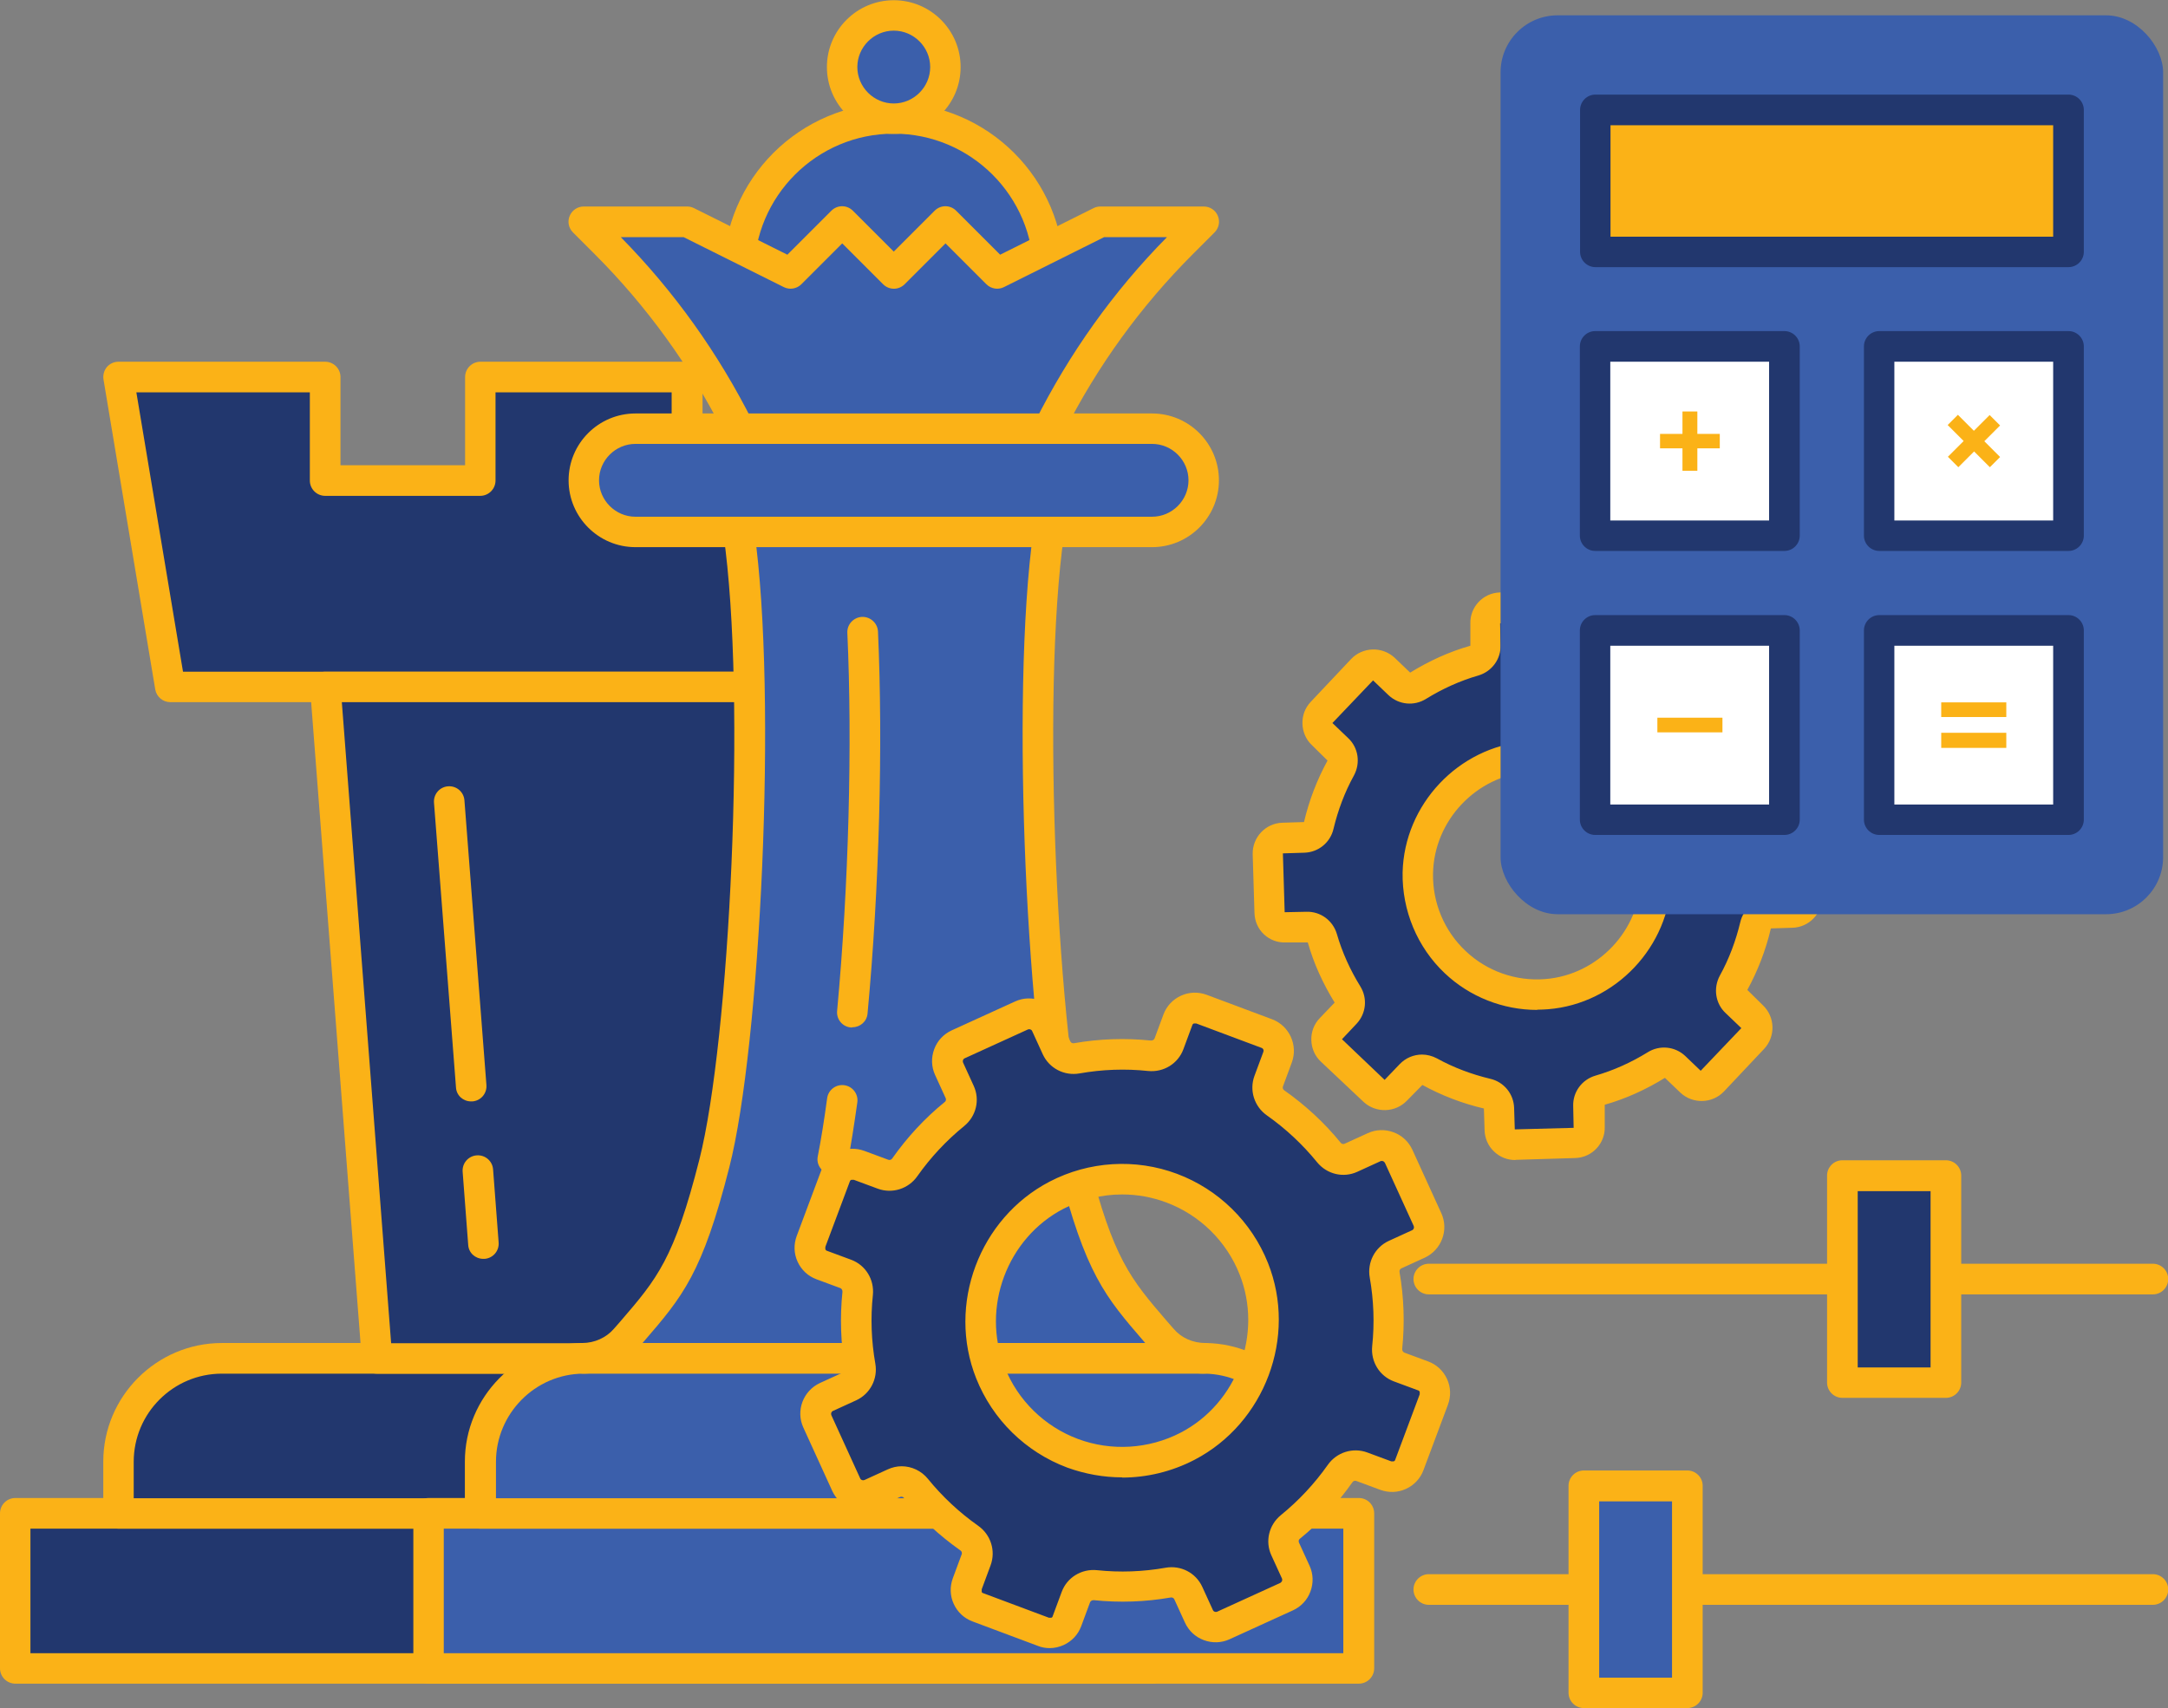<svg xmlns="http://www.w3.org/2000/svg" id="b" viewBox="0 0 97.61 76.92"><rect x="0" y="0" width="97.61" height="76.92" fill="#808080" stroke="none"/><g id="c"><path d="m96.93,58.29h-32.6c-.38,0-.69-.31-.69-.69s.31-.69.69-.69h32.6c.38,0,.69.31.69.69s-.31.69-.69.69Z" fill="#fbb217"></path><rect x="82.95" y="52.95" width="4.66" height="9.32" fill="#22376e"></rect><path d="m87.61,62.95h-4.66c-.38,0-.69-.31-.69-.69v-9.32c0-.38.31-.69.69-.69h4.66c.38,0,.69.31.69.69v9.32c0,.38-.31.69-.69.69Zm-3.97-1.37h3.28v-7.94h-3.28v7.94Z" fill="#fbb217"></path><path d="m96.93,72.27h-32.6c-.38,0-.69-.31-.69-.69s.31-.69.69-.69h32.6c.38,0,.69.31.69.69s-.31.69-.69.69Z" fill="#fbb217"></path><rect x="71.31" y="66.92" width="4.66" height="9.32" fill="#3b5fab"></rect><path d="m75.97,76.92h-4.66c-.38,0-.69-.31-.69-.69v-9.32c0-.38.31-.69.69-.69h4.66c.38,0,.69.31.69.69v9.32c0,.38-.31.69-.69.69Zm-3.97-1.37h3.28v-7.94h-3.28v7.94Z" fill="#fbb217"></path><rect x=".69" y="68.15" width="51.18" height="6.98" fill="#22376e"></rect><path d="m51.87,75.82H.69c-.38,0-.69-.31-.69-.69v-6.98c0-.38.31-.69.69-.69h51.18c.38,0,.69.31.69.69v6.98c0,.38-.31.69-.69.69Zm-50.49-1.37h49.81v-5.61H1.37v5.61Z" fill="#fbb217"></path><path d="m47.22,65.83c0-2.57-2.08-4.65-4.65-4.65H9.99c-2.57,0-4.65,2.08-4.65,4.65h0v2.33h41.88v-2.33h0Z" fill="#22376e"></path><path d="m47.21,68.84H5.34c-.38,0-.69-.31-.69-.69v-2.33c0-2.94,2.4-5.34,5.34-5.34h32.57c2.94,0,5.34,2.4,5.34,5.34v2.33c0,.38-.31.69-.69.69Zm-41.19-1.37h40.5v-1.64c0-2.19-1.78-3.97-3.97-3.97H9.99c-2.19,0-3.97,1.78-3.97,3.97v1.64Z" fill="#fbb217"></path><polygon points="37.91 16.97 37.91 21.62 30.93 21.62 30.93 16.97 21.62 16.97 21.62 21.62 14.65 21.62 14.65 16.97 5.34 16.97 7.67 30.93 44.89 30.93 47.22 16.97 37.91 16.97" fill="#22376e"></polygon><path d="m44.89,31.62H7.67c-.34,0-.62-.24-.68-.57l-2.33-13.96c-.03-.2.02-.4.15-.56.13-.15.32-.24.52-.24h9.31c.38,0,.69.31.69.69v3.97h5.61v-3.97c0-.38.31-.69.69-.69h9.31c.38,0,.69.31.69.69v3.97h5.61v-3.97c0-.38.31-.69.69-.69h9.31c.2,0,.39.09.52.24.13.15.19.36.15.56l-2.33,13.96c-.06.33-.34.57-.68.57Zm-36.64-1.37h36.06l2.1-12.58h-7.81v3.97c0,.38-.31.69-.69.69h-6.98c-.38,0-.69-.31-.69-.69v-3.97h-7.93v3.97c0,.38-.31.69-.69.69h-6.98c-.38,0-.69-.31-.69-.69v-3.97h-7.81l2.1,12.58Z" fill="#fbb217"></path><polygon points="35.58 61.17 37.91 30.93 14.65 30.93 16.97 61.17 35.58 61.17" fill="#22376e"></polygon><path d="m35.58,61.86h-18.61c-.36,0-.66-.28-.68-.63l-2.33-30.24c-.01-.19.05-.38.18-.52.13-.14.31-.22.5-.22h23.26c.19,0,.37.08.5.22.13.14.2.33.18.52l-2.33,30.24c-.03.36-.33.63-.68.63Zm-17.98-1.37h17.34l2.22-28.87H15.39l2.22,28.87Z" fill="#fbb217"></path><line x1="21.21" y1="48.92" x2="20.23" y2="36.1" fill="#fff"></line><path d="m21.21,49.6c-.36,0-.66-.27-.68-.63l-.99-12.82c-.03-.38.25-.71.63-.74.38-.03.71.25.74.63l.99,12.82c.03.38-.25.71-.63.74-.02,0-.04,0-.05,0Z" fill="#fbb217"></path><line x1="21.76" y1="56" x2="21.51" y2="52.71" fill="#fff"></line><path d="m21.76,56.69c-.36,0-.66-.27-.68-.63l-.25-3.29c-.03-.38.25-.71.63-.74.38-.03.71.25.74.63l.25,3.29c.03.38-.25.71-.63.74-.02,0-.04,0-.05,0Z" fill="#fbb217"></path><circle cx="40.24" cy="12.32" r="6.98" fill="#3b5fab"></circle><path d="m40.24,19.98c-4.23,0-7.67-3.44-7.67-7.67s3.44-7.67,7.67-7.67,7.67,3.44,7.67,7.67-3.44,7.67-7.67,7.67Zm0-13.96c-3.47,0-6.29,2.82-6.29,6.29s2.82,6.29,6.29,6.29,6.29-2.82,6.29-6.29-2.82-6.29-6.29-6.29Z" fill="#fbb217"></path><rect x="19.3" y="68.15" width="41.88" height="6.98" fill="#3b5fab"></rect><path d="m61.17,75.82H19.3c-.38,0-.69-.31-.69-.69v-6.98c0-.38.31-.69.69-.69h41.88c.38,0,.69.31.69.69v6.98c0,.38-.31.69-.69.69Zm-41.19-1.37h40.5v-5.61H19.98v5.61Z" fill="#fbb217"></path><path d="m54.24,61.17c-.74,0-1.45-.31-1.93-.87-1.91-2.22-2.75-3.02-4-7.92-1.36-5.34-2.18-20.89-1.1-28.43v-4.65h0c1.54-3.08,3.57-5.89,6-8.33l.97-.97h-4.65l-4.65,2.33-2.33-2.33-2.33,2.33-2.33-2.33-2.33,2.33-4.65-2.33h-4.65l.97.97c2.44,2.44,4.46,5.25,6,8.33h0v4.65c1.08,7.54.26,23.09-1.1,28.43-1.24,4.9-2.09,5.69-4,7.92-.48.56-1.19.86-1.93.87-2.55.03-4.6,2.1-4.6,4.65v2.33h37.22v-2.33c0-2.55-2.06-4.63-4.6-4.65Z" fill="#3b5fab"></path><path d="m58.85,68.84H21.62c-.38,0-.69-.31-.69-.69v-2.33c0-2.91,2.37-5.31,5.28-5.34.56,0,1.08-.24,1.42-.63l.29-.33c1.67-1.94,2.43-2.82,3.57-7.31,1.35-5.32,2.14-20.78,1.08-28.17,0-.03,0-.06,0-.1v-4.49c-1.5-2.96-3.45-5.66-5.8-8.01l-.97-.97c-.2-.2-.26-.49-.15-.75.11-.26.36-.42.63-.42h4.65c.11,0,.21.02.31.07l4.21,2.1,1.98-1.98c.27-.27.7-.27.97,0l1.84,1.84,1.84-1.84c.27-.27.7-.27.97,0l1.98,1.98,4.21-2.1c.1-.05.2-.07.31-.07h4.65c.28,0,.53.17.63.42.11.26.05.55-.15.75l-.97.97c-2.35,2.35-4.3,5.04-5.8,8.01v4.49s0,.06,0,.1c-1.06,7.39-.27,22.85,1.08,28.17,1.14,4.49,1.9,5.37,3.57,7.31l.29.33c.34.4.86.63,1.42.63h0c2.91.03,5.28,2.42,5.28,5.34v2.33c0,.38-.31.69-.69.69Zm-36.54-1.37h35.85v-1.64c0-2.16-1.76-3.94-3.92-3.97-.96,0-1.85-.41-2.45-1.11l-.28-.33c-1.76-2.04-2.64-3.06-3.86-7.87-1.38-5.41-2.18-21.12-1.12-28.65v-4.6c0-.11.02-.21.07-.31,1.54-3.07,3.53-5.87,5.94-8.31h-2.83l-4.51,2.25c-.26.13-.58.08-.79-.13l-1.84-1.84-1.84,1.84c-.27.27-.7.27-.97,0l-1.84-1.84-1.84,1.84c-.21.21-.53.26-.79.13l-4.51-2.25h-2.83c2.41,2.45,4.4,5.24,5.94,8.31.05.1.07.2.07.31v4.6c1.06,7.53.26,23.24-1.12,28.65-1.22,4.8-2.1,5.83-3.86,7.87l-.28.33c-.6.7-1.49,1.1-2.45,1.11-2.16.02-3.92,1.8-3.92,3.97v1.64Z" fill="#fbb217"></path><path d="m38.36,45.58c.49-5.32.71-11.79.46-17.11" fill="#fff"></path><path d="m38.37,46.27s-.04,0-.06,0c-.38-.03-.66-.37-.62-.75.52-5.62.69-11.98.46-17.02-.02-.38.28-.7.66-.72.38-.01.7.28.72.66.23,5.1.06,11.53-.47,17.2-.03.36-.33.62-.68.62Z" fill="#fbb217"></path><path d="m37.49,52.2c.15-.79.3-1.68.43-2.65" fill="#fff"></path><path d="m37.49,52.88s-.09,0-.13-.01c-.37-.07-.62-.43-.54-.8.15-.77.29-1.64.42-2.61.05-.38.4-.64.77-.59.38.05.64.4.59.77-.14.99-.28,1.9-.43,2.68-.06.33-.35.56-.67.56Z" fill="#fbb217"></path><path d="m51.87,23.95h-23.26c-1.28,0-2.33-1.04-2.33-2.33h0c0-1.28,1.04-2.33,2.33-2.33h23.26c1.28,0,2.33,1.04,2.33,2.33h0c0,1.28-1.04,2.33-2.33,2.33Z" fill="#3b5fab"></path><path d="m51.87,24.64h-23.26c-1.66,0-3.01-1.35-3.01-3.01s1.35-3.01,3.01-3.01h23.26c1.66,0,3.01,1.35,3.01,3.01s-1.35,3.01-3.01,3.01Zm-23.26-4.65c-.9,0-1.64.74-1.64,1.64s.74,1.64,1.64,1.64h23.26c.9,0,1.64-.74,1.64-1.64s-.74-1.64-1.64-1.64h-23.26Z" fill="#fbb217"></path><path d="m54.19,61.86h-27.92c-.38,0-.69-.31-.69-.69s.31-.69.69-.69h27.92c.38,0,.69.31.69.69s-.31.69-.69.69Z" fill="#fbb217"></path><circle cx="40.24" cy="3.01" r="2.33" fill="#3b5fab"></circle><path d="m40.24,6.03c-1.66,0-3.01-1.35-3.01-3.01s1.35-3.01,3.01-3.01,3.01,1.35,3.01,3.01-1.35,3.01-3.01,3.01Zm0-4.65c-.9,0-1.64.74-1.64,1.64s.74,1.64,1.64,1.64,1.64-.74,1.64-1.64-.74-1.64-1.64-1.64Z" fill="#fbb217"></path><path d="m36.8,64.01l1.3,2.85c.19.42.68.6,1.1.41l1.05-.48c.35-.16.75-.06.99.24.7.86,1.51,1.61,2.4,2.23.31.22.44.62.31.97l-.4,1.08c-.16.43.06.9.49,1.06l2.94,1.1c.43.16.9-.06,1.06-.49l.4-1.08c.13-.36.49-.57.87-.53,1.08.11,2.18.08,3.28-.11.37-.07.75.12.91.47l.48,1.05c.19.42.68.6,1.1.41l2.85-1.3c.42-.19.6-.68.41-1.1l-.48-1.05c-.16-.35-.06-.75.24-.99.86-.7,1.61-1.51,2.23-2.4.22-.31.62-.44.97-.31l1.08.4c.43.16.9-.06,1.06-.49l1.1-2.94c.16-.43-.06-.9-.49-1.06l-1.08-.4c-.36-.13-.57-.49-.53-.87.11-1.08.08-2.18-.11-3.28-.07-.37.12-.75.47-.91l1.05-.48c.42-.19.6-.68.41-1.1l-1.3-2.85c-.19-.42-.68-.6-1.1-.41l-1.05.48c-.35.16-.75.06-.99-.24-.7-.86-1.51-1.61-2.4-2.23-.31-.22-.44-.62-.31-.97l.4-1.08c.16-.43-.06-.9-.49-1.06l-2.94-1.1c-.43-.16-.9.06-1.06.49l-.4,1.08c-.13.36-.49.57-.87.53-1.08-.11-2.18-.08-3.28.11-.37.07-.75-.12-.91-.47l-.48-1.05c-.19-.42-.68-.6-1.1-.41l-2.85,1.3c-.42.19-.6.68-.41,1.1l.48,1.05c.16.35.06.75-.24.99-.86.7-1.61,1.51-2.23,2.4-.22.31-.62.44-.97.31l-1.08-.4c-.43-.16-.9.06-1.06.49l-1.1,2.94c-.16.43.06.9.49,1.06l1.08.4c.36.13.57.49.53.87-.11,1.08-.08,2.18.11,3.28.07.37-.12.75-.47.91l-1.05.48c-.42.19-.6.68-.41,1.1Zm7.79-2.2c-1.19-3.01.11-6.5,2.98-7.99,3.36-1.74,7.48-.21,8.87,3.31,1.19,3.01-.11,6.5-2.98,7.99-3.36,1.74-7.48.21-8.87-3.31Z" fill="#22376e"></path><path d="m47.26,74.22c-.18,0-.36-.03-.53-.1l-2.94-1.1c-.38-.14-.68-.42-.85-.79s-.18-.78-.04-1.16l.4-1.08c.02-.06,0-.13-.06-.17-.95-.67-1.81-1.46-2.54-2.36-.04-.06-.11-.07-.17-.05l-1.05.48c-.37.17-.78.18-1.16.04-.38-.14-.68-.42-.85-.79l-1.3-2.85h0c-.35-.76-.01-1.66.75-2.01l1.05-.48c.06-.03.09-.09.08-.16-.2-1.14-.24-2.31-.12-3.47,0-.07-.03-.13-.09-.16l-1.08-.4c-.38-.14-.68-.42-.85-.79-.17-.37-.18-.78-.04-1.16l1.1-2.94c.14-.38.42-.68.79-.85.37-.17.78-.18,1.16-.04l1.08.4c.06.02.13,0,.17-.06.67-.95,1.46-1.81,2.36-2.54.06-.04.07-.11.05-.17l-.48-1.05c-.17-.37-.18-.78-.04-1.16.14-.38.42-.68.79-.85l2.85-1.3c.76-.35,1.66-.01,2.01.75l.48,1.05c.03.06.09.09.16.08,1.14-.2,2.31-.24,3.47-.12.07,0,.13-.03.16-.09l.4-1.08c.14-.38.42-.68.79-.85.37-.17.78-.18,1.16-.04l2.94,1.1c.78.29,1.18,1.17.89,1.95l-.4,1.08c-.02.06,0,.13.06.17.95.67,1.81,1.46,2.54,2.36.04.06.12.07.17.05l1.05-.48c.37-.17.78-.18,1.16-.04.38.14.68.42.85.79l1.3,2.85c.35.76.01,1.66-.75,2.01l-1.05.48c-.06.03-.09.09-.08.16.2,1.14.24,2.31.12,3.47,0,.07.03.13.09.16l1.08.4c.38.14.68.42.85.79.17.37.18.78.04,1.16l-1.1,2.94c-.14.38-.42.68-.79.85s-.78.18-1.16.04l-1.08-.4c-.06-.02-.13,0-.17.06-.67.95-1.46,1.81-2.36,2.54-.06.04-.07.11-.05.17l.48,1.05c.17.37.18.78.04,1.16-.14.38-.42.68-.79.85l-2.85,1.3c-.37.17-.78.18-1.16.04-.38-.14-.68-.42-.85-.79l-.48-1.05c-.03-.06-.09-.09-.16-.08-1.14.2-2.31.24-3.47.12-.07,0-.13.03-.16.09l-.4,1.08c-.14.38-.42.68-.79.85-.2.09-.41.14-.63.14Zm-6.67-8.19c.45,0,.89.2,1.19.57.65.8,1.41,1.51,2.26,2.11.57.4.8,1.13.56,1.78l-.4,1.08s0,.08,0,.11.03.06.08.07l2.94,1.1s.08,0,.11,0,.06-.03.07-.08l.4-1.08c.24-.65.89-1.05,1.59-.98,1.03.11,2.07.07,3.09-.11.69-.12,1.36.23,1.65.86l.48,1.05c.03.07.12.1.19.07l2.85-1.3s.06-.05.07-.08c0-.02.02-.06,0-.11l-.48-1.05c-.29-.63-.11-1.37.43-1.81.8-.65,1.51-1.41,2.11-2.26.4-.57,1.13-.8,1.78-.56l1.08.4s.08,0,.11,0c.02-.01.06-.03.07-.08l1.1-2.94s0-.08,0-.11c-.01-.02-.03-.06-.08-.07l-1.08-.4c-.65-.24-1.05-.89-.98-1.59.11-1.03.07-2.07-.11-3.09-.12-.68.23-1.36.86-1.65l1.05-.48c.07-.03.1-.12.07-.19l-1.3-2.85s-.05-.06-.08-.07c-.02,0-.06-.02-.11,0l-1.05.48c-.63.29-1.37.11-1.81-.43-.65-.8-1.41-1.51-2.26-2.11-.57-.4-.8-1.13-.56-1.78l.4-1.08c.03-.07,0-.15-.08-.18l-2.94-1.1s-.08,0-.11,0c-.02.01-.06.03-.07.08l-.4,1.08c-.24.65-.89,1.05-1.59.98-1.03-.11-2.07-.07-3.09.11-.68.12-1.36-.23-1.65-.86l-.48-1.05c-.03-.07-.12-.1-.19-.07l-2.85,1.3c-.07.03-.1.12-.07.19l.48,1.05c.29.63.11,1.37-.43,1.81-.8.65-1.51,1.41-2.11,2.26-.4.57-1.13.8-1.78.56l-1.08-.4s-.08,0-.11,0c-.02.01-.06.03-.07.08l-1.1,2.94s0,.08,0,.11c.01.02.03.06.08.07l1.08.4c.65.24,1.05.89.98,1.59-.11,1.03-.07,2.07.11,3.09.12.68-.23,1.36-.86,1.65l-1.05.48c-.07.03-.1.12-.07.19l1.3,2.85c.03.07.12.1.19.07l1.05-.48c.2-.09.41-.14.62-.14Zm9.93.5c-.83,0-1.67-.15-2.47-.44-1.87-.7-3.36-2.16-4.1-4.02h0c-1.32-3.32.14-7.21,3.31-8.86,1.77-.92,3.86-1.05,5.73-.35,1.87.7,3.36,2.16,4.1,4.02,1.32,3.32-.14,7.21-3.31,8.86-1.02.53-2.14.8-3.26.8Zm0-12.74c-.91,0-1.81.22-2.63.64-2.55,1.32-3.72,4.46-2.66,7.13h0c.59,1.5,1.8,2.68,3.3,3.24,1.5.56,3.19.46,4.62-.28,2.55-1.32,3.72-4.46,2.66-7.13-.59-1.5-1.8-2.68-3.3-3.24-.64-.24-1.31-.36-1.98-.36Z" fill="#fbb217"></path><path d="m57.08,38.46l.08,2.64c.01.38.33.69.72.68l.97-.03c.32,0,.6.2.69.51.26.9.65,1.75,1.13,2.52.17.27.14.62-.08.86l-.67.7c-.26.28-.25.72.03.98l1.92,1.81c.28.26.72.25.98-.03l.67-.7c.22-.23.57-.28.85-.13.8.44,1.67.77,2.58.98.31.07.54.34.55.66l.03.97c.01.38.33.69.72.68l2.64-.08c.38-.01.69-.33.68-.72l-.03-.97c0-.32.2-.6.51-.69.9-.26,1.75-.65,2.52-1.13.27-.17.62-.14.86.08l.7.67c.28.26.72.25.98-.03l1.81-1.92c.26-.28.25-.72-.03-.98l-.7-.67c-.23-.22-.28-.57-.13-.85.44-.8.77-1.67.98-2.58.07-.31.34-.54.66-.55l.97-.03c.38-.01.69-.33.68-.72l-.08-2.64c-.01-.38-.33-.69-.72-.68l-.97.03c-.32,0-.6-.2-.69-.51-.26-.9-.65-1.75-1.13-2.52-.17-.27-.14-.62.08-.86l.67-.7c.26-.28.25-.72-.03-.98l-1.92-1.81c-.28-.26-.72-.25-.98.03l-.67.7c-.22.23-.57.28-.85.13-.8-.44-1.67-.77-2.58-.98-.31-.07-.54-.34-.55-.66l-.03-.97c-.01-.38-.33-.69-.72-.68l-2.64.08c-.38.01-.69.33-.68.72l.03.97c0,.32-.2.6-.51.69-.9.26-1.75.65-2.52,1.13-.27.17-.62.14-.86-.08l-.7-.67c-.28-.26-.72-.25-.98.03l-1.81,1.92c-.26.28-.25.72.03.98l.7.67c.23.22.28.57.13.85-.44.8-.77,1.67-.98,2.58-.07.31-.34.54-.66.55l-.97.03c-.38.01-.69.33-.68.72Zm6.76.84c.06-2.73,2.21-5.01,4.93-5.23,3.18-.25,5.87,2.29,5.8,5.47-.06,2.73-2.21,5.01-4.93,5.23-3.18.25-5.87-2.29-5.8-5.47Z" fill="#22376e"></path><path d="m68.22,52.24c-.35,0-.69-.13-.95-.38-.27-.25-.42-.6-.43-.97l-.03-.97c-.98-.23-1.91-.59-2.77-1.06l-.69.7c-.52.55-1.4.58-1.96.06l-1.92-1.81c-.27-.25-.42-.6-.43-.97-.01-.37.12-.72.38-.99l.67-.7c-.53-.86-.94-1.76-1.21-2.71h-.98c-.37.02-.72-.11-.99-.36-.27-.25-.42-.6-.43-.97l-.08-2.64c-.02-.76.58-1.4,1.34-1.42l.97-.03c.23-.98.59-1.91,1.06-2.77l-.7-.69c-.27-.25-.42-.6-.43-.97-.01-.37.12-.72.38-.99l1.81-1.92c.52-.55,1.4-.58,1.96-.06l.7.67c.86-.53,1.76-.94,2.71-1.21v-.98c-.03-.76.57-1.4,1.33-1.42l2.64-.08c.77-.02,1.4.58,1.42,1.34l.03.97c.98.23,1.91.59,2.77,1.06l.69-.7c.52-.55,1.4-.58,1.96-.06l1.92,1.81c.55.52.58,1.4.06,1.96l-.67.7c.53.86.94,1.76,1.21,2.71h.98c.37-.02.72.11.99.36.27.25.42.6.43.97l.08,2.64c.02.76-.58,1.4-1.34,1.42l-.97.03c-.23.98-.59,1.91-1.06,2.77l.7.69c.55.52.58,1.4.06,1.96l-1.81,1.92c-.52.55-1.4.58-1.96.06l-.7-.67c-.86.53-1.76.94-2.71,1.21v.98c.03.76-.57,1.4-1.33,1.42l-2.64.08s-.03,0-.04,0Zm-4.2-4.75c.23,0,.46.06.67.17.76.42,1.57.72,2.4.92.62.14,1.06.68,1.08,1.31l.03.97,2.65-.07-.02-.98c-.02-.63.39-1.19,1-1.37.83-.24,1.62-.6,2.35-1.05.54-.34,1.23-.27,1.69.16l.7.67,1.83-1.92-.71-.68c-.46-.43-.56-1.12-.26-1.68.42-.76.72-1.57.92-2.4.14-.62.68-1.06,1.31-1.08l.97-.03-.07-2.65-.98.02c-.62.02-1.19-.39-1.37-1-.24-.83-.6-1.62-1.05-2.35-.34-.54-.27-1.23.16-1.69l.66-.7-1.92-1.83-.68.71c-.43.46-1.12.56-1.68.26-.76-.42-1.57-.72-2.4-.92-.62-.14-1.06-.68-1.08-1.31l-.03-.97-2.65.07.02.98c.02.63-.39,1.19-1,1.37-.83.24-1.62.6-2.35,1.05-.54.34-1.23.27-1.69-.16l-.7-.67-1.83,1.92.71.68c.46.43.56,1.12.26,1.68-.42.76-.72,1.57-.92,2.4-.14.62-.68,1.06-1.31,1.08l-.97.03h0s.08,2.65.08,2.65l.98-.02c.63-.02,1.19.39,1.37,1,.24.83.6,1.62,1.05,2.35.34.54.27,1.23-.16,1.69l-.66.7,1.92,1.83.68-.71c.27-.28.63-.43,1.01-.43Zm5.19-2.01c-1.54,0-3.04-.59-4.16-1.65-1.24-1.17-1.93-2.83-1.9-4.54h0c.07-3.06,2.51-5.65,5.56-5.9,1.71-.14,3.4.46,4.64,1.63,1.24,1.17,1.93,2.83,1.9,4.54-.07,3.06-2.51,5.65-5.56,5.89-.16.01-.32.02-.48.02Zm-4.69-6.16c-.03,1.33.51,2.61,1.47,3.51.96.91,2.27,1.37,3.59,1.26,2.36-.19,4.25-2.19,4.3-4.56.03-1.33-.51-2.61-1.47-3.51-.96-.91-2.27-1.37-3.59-1.26-2.36.19-4.25,2.19-4.3,4.56h0Z" fill="#fbb217"></path><rect x="67.56" y=".69" width="29.83" height="40.48" rx="2.57" ry="2.57" fill="#3b5fab"></rect><rect x="71.82" y="15.61" width="8.52" height="8.52" fill="#fff"></rect><path d="m80.34,24.81h-8.52c-.38,0-.69-.31-.69-.69v-8.52c0-.38.31-.69.69-.69h8.52c.38,0,.69.31.69.69v8.52c0,.38-.31.69-.69.69Zm-7.84-1.37h7.15v-7.15h-7.15v7.15Z" fill="#22376e"></path><rect x="84.61" y="15.61" width="8.52" height="8.52" fill="#fff"></rect><path d="m93.13,24.81h-8.52c-.38,0-.69-.31-.69-.69v-8.52c0-.38.31-.69.69-.69h8.52c.38,0,.69.31.69.69v8.52c0,.38-.31.69-.69.69Zm-7.84-1.37h7.15v-7.15h-7.15v7.15Z" fill="#22376e"></path><rect x="71.82" y="28.39" width="8.52" height="8.52" fill="#fff"></rect><path d="m80.34,37.6h-8.52c-.38,0-.69-.31-.69-.69v-8.52c0-.38.31-.69.69-.69h8.52c.38,0,.69.31.69.69v8.52c0,.38-.31.69-.69.69Zm-7.84-1.37h7.15v-7.15h-7.15v7.15Z" fill="#22376e"></path><rect x="84.61" y="28.39" width="8.52" height="8.52" fill="#fff"></rect><path d="m93.13,37.6h-8.52c-.38,0-.69-.31-.69-.69v-8.52c0-.38.31-.69.69-.69h8.52c.38,0,.69.31.69.69v8.52c0,.38-.31.69-.69.69Zm-7.84-1.37h7.15v-7.15h-7.15v7.15Z" fill="#22376e"></path><rect x="71.82" y="4.95" width="21.3" height="6.39" fill="#fbb217"></rect><path d="m93.13,12.03h-21.3c-.38,0-.69-.31-.69-.69v-6.39c0-.38.31-.69.69-.69h21.3c.38,0,.69.31.69.69v6.39c0,.38-.31.69-.69.69Zm-20.62-1.37h19.93v-5.02h-19.93v5.02Z" fill="#22376e"></path><path d="m74.74,20.19v-.65h1.01v-1.01h.67v1.01h1.01v.65h-1.01v1.01h-.67v-1.01h-1.01Z" fill="#fbb217"></path><path d="m87.69,19.14l.46-.46.72.72.71-.71.47.47-.71.71.71.71-.46.46-.71-.71-.71.71-.47-.47.71-.71-.72-.72Z" fill="#fbb217"></path><path d="m74.62,32.98v-.66h2.93v.66h-2.93Z" fill="#fbb217"></path><path d="m87.4,32.29v-.66h2.93v.66h-2.93Zm0,1.39v-.68h2.93v.68h-2.93Z" fill="#fbb217"></path></g></svg>
